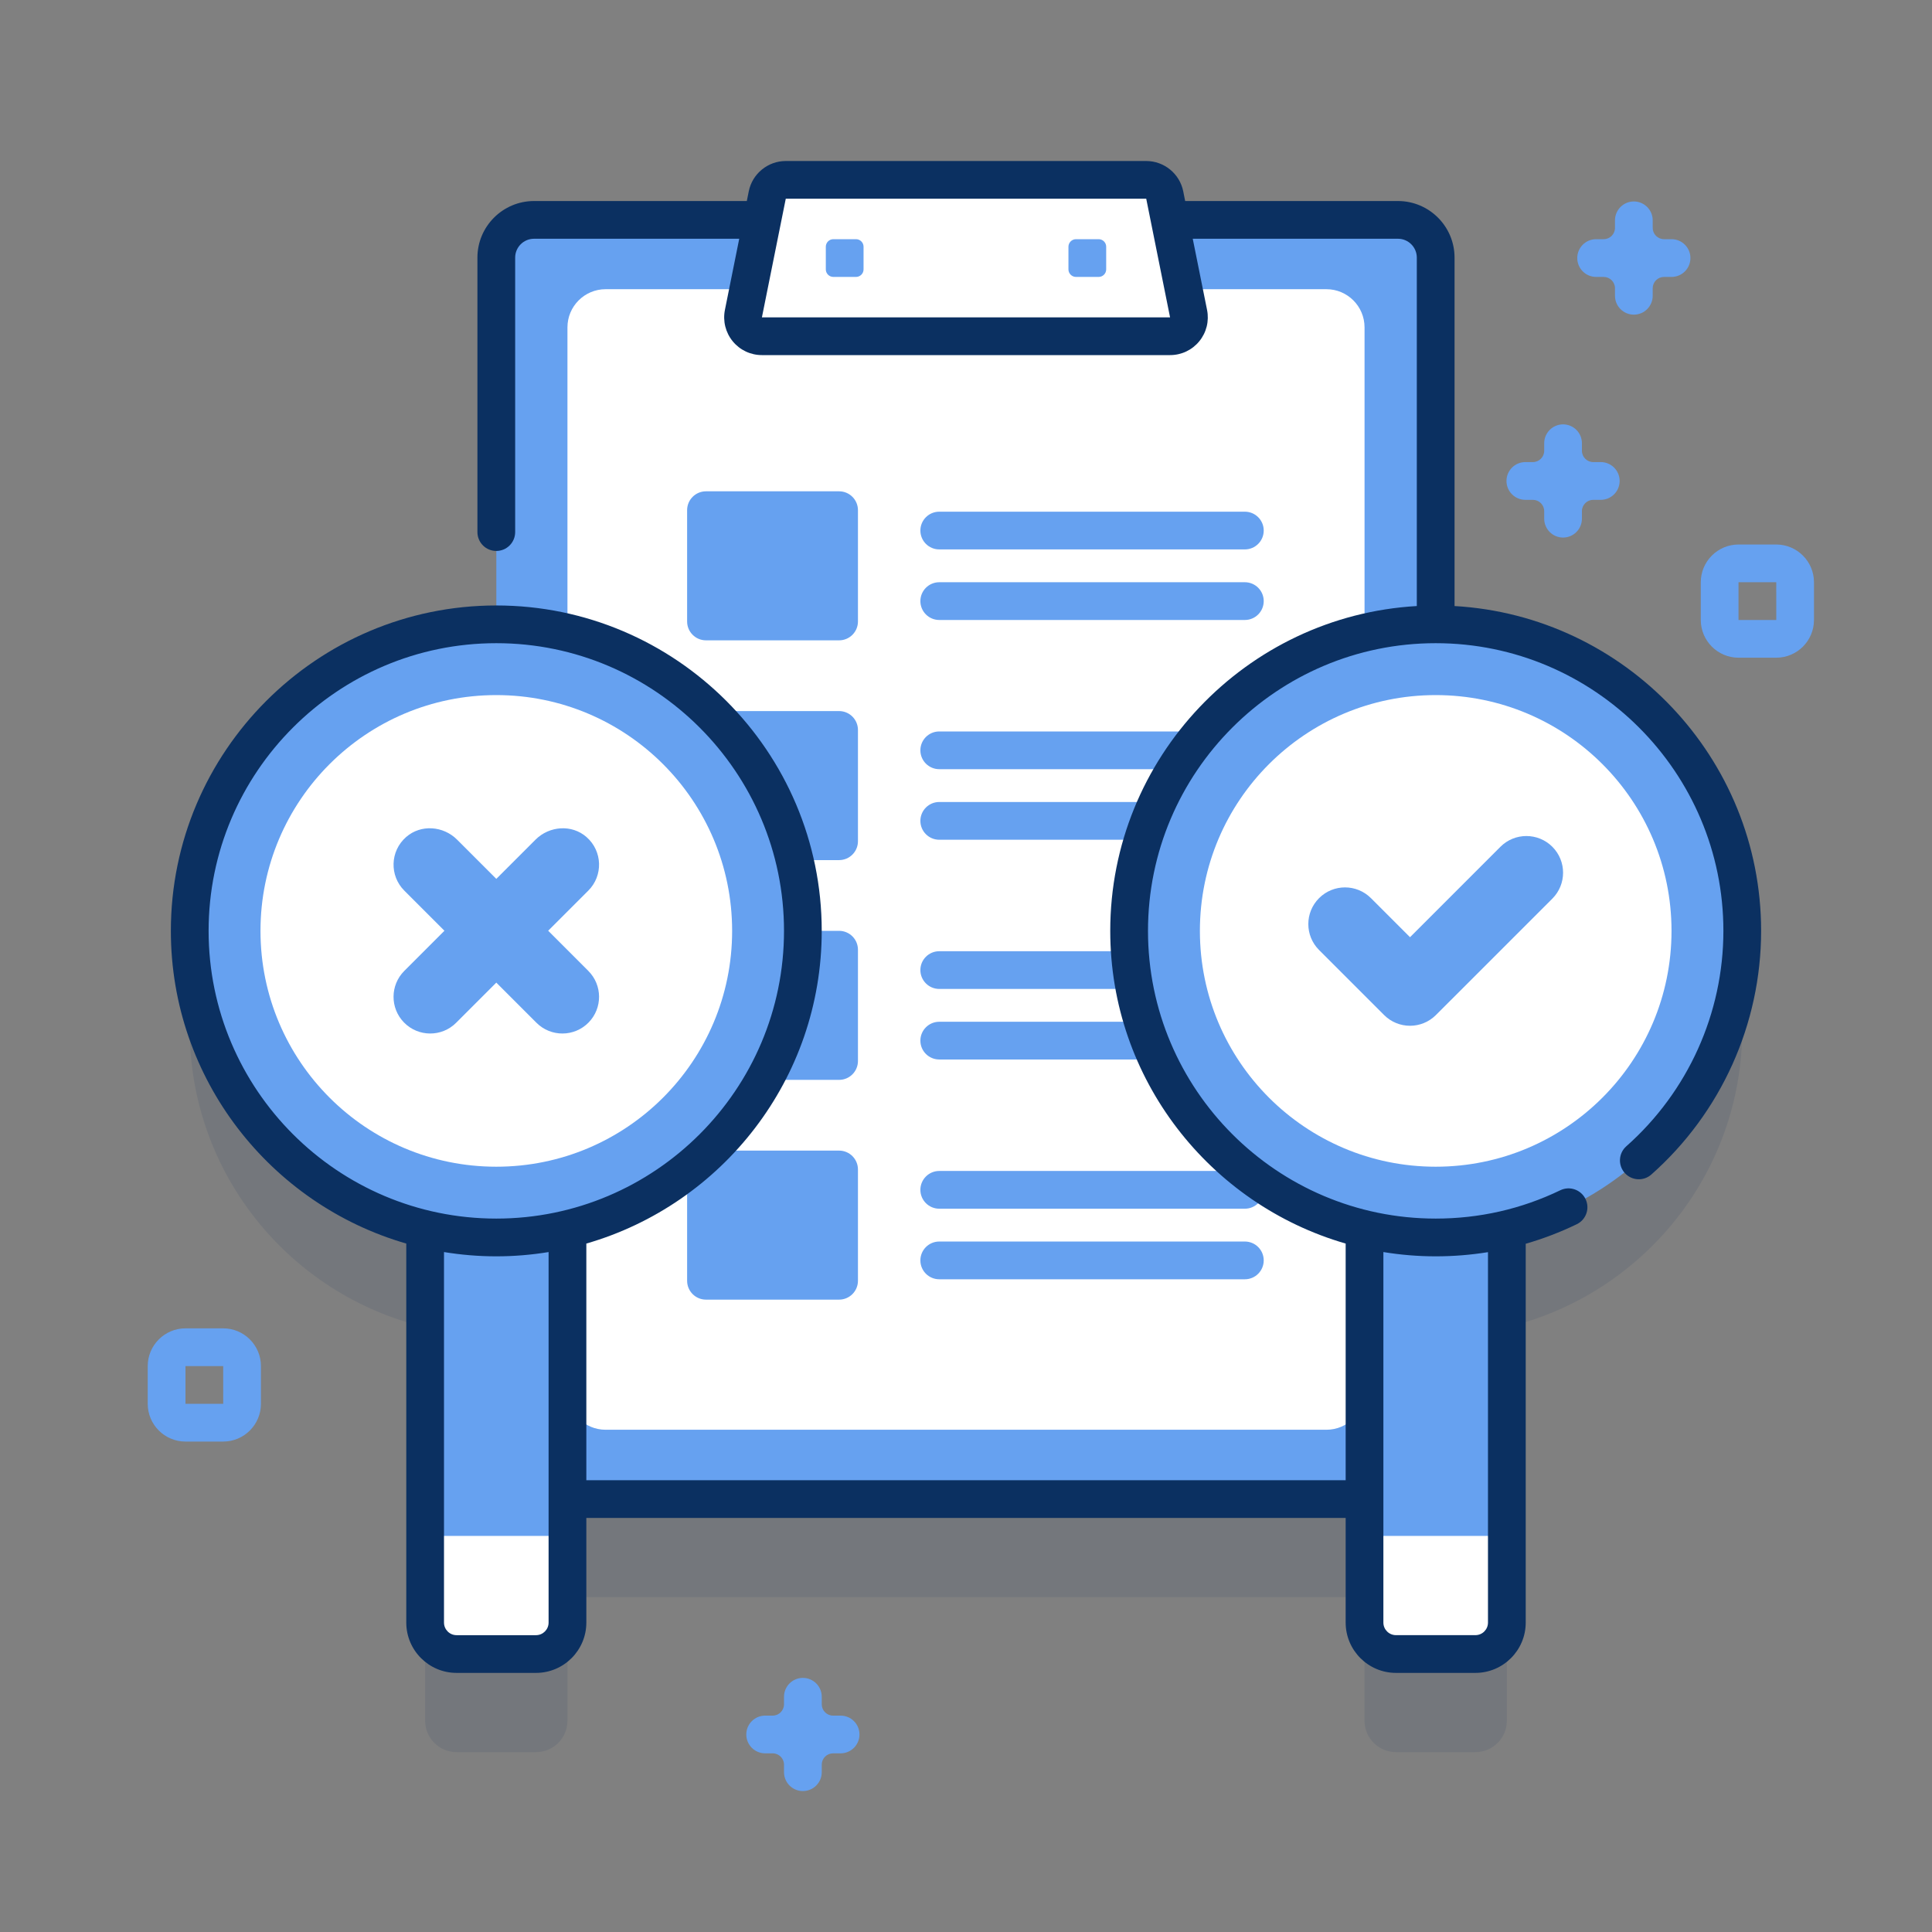 <svg width="80" height="80" viewBox="0 0 80 80" fill="none" xmlns="http://www.w3.org/2000/svg">
<rect x="0" y="0" width="80" height="80" fill="#808080" stroke="none"/>
<g clip-path="url(#clip0_2770_4172)">
<path opacity="0.1" d="M72.143 42.609C72.143 35.598 66.46 29.915 59.449 29.915V14.73C59.449 13.867 58.749 13.167 57.886 13.167H22.113C21.25 13.167 20.55 13.867 20.55 14.73V29.915C13.54 29.915 7.856 35.598 7.856 42.609C7.856 48.605 12.015 53.626 17.604 54.955V71.25C17.604 71.969 18.187 72.552 18.906 72.552H22.195C22.914 72.552 23.497 71.969 23.497 71.25V66.135H56.502V71.25C56.502 71.969 57.086 72.552 57.805 72.552H61.093C61.812 72.552 62.395 71.969 62.395 71.25V54.955C67.985 53.626 72.143 48.605 72.143 42.609Z" fill="#0B3061"/>
<path d="M57.887 62.073H22.113C21.25 62.073 20.551 61.373 20.551 60.511V10.667C20.551 9.804 21.25 9.105 22.113 9.105H57.887C58.749 9.105 59.449 9.804 59.449 10.667V60.511C59.449 61.373 58.75 62.073 57.887 62.073Z" fill="#66A1F0"/>
<path d="M56.503 13.555V57.623C56.503 58.495 55.794 59.203 54.924 59.203H25.077C24.206 59.203 23.497 58.495 23.497 57.623V13.555C23.497 12.683 24.206 11.975 25.077 11.975H54.924C55.794 11.975 56.503 12.683 56.503 13.555Z" fill="white"/>
<path d="M34.745 26.515H29.233C28.802 26.515 28.452 26.165 28.452 25.734V21.125C28.452 20.694 28.802 20.344 29.233 20.344H34.745C35.176 20.344 35.526 20.694 35.526 21.125V25.734C35.526 26.165 35.176 26.515 34.745 26.515Z" fill="#66A1F0"/>
<path d="M51.547 22.75H38.893C38.461 22.75 38.111 22.4 38.111 21.969C38.111 21.537 38.461 21.188 38.893 21.188H51.547C51.978 21.188 52.328 21.537 52.328 21.969C52.328 22.4 51.979 22.75 51.547 22.75Z" fill="#66A1F0"/>
<path d="M51.547 25.672H38.893C38.461 25.672 38.111 25.322 38.111 24.89C38.111 24.459 38.461 24.109 38.893 24.109H51.547C51.978 24.109 52.328 24.459 52.328 24.89C52.328 25.322 51.979 25.672 51.547 25.672Z" fill="#66A1F0"/>
<path d="M34.745 35.615H29.233C28.802 35.615 28.452 35.265 28.452 34.834V30.226C28.452 29.794 28.802 29.444 29.233 29.444H34.745C35.176 29.444 35.526 29.794 35.526 30.226V34.834C35.526 35.265 35.176 35.615 34.745 35.615Z" fill="#66A1F0"/>
<path d="M51.547 31.85H38.893C38.461 31.85 38.111 31.5 38.111 31.069C38.111 30.637 38.461 30.288 38.893 30.288H51.547C51.978 30.288 52.328 30.637 52.328 31.069C52.328 31.5 51.979 31.85 51.547 31.85Z" fill="#66A1F0"/>
<path d="M51.547 34.772H38.893C38.461 34.772 38.111 34.422 38.111 33.99C38.111 33.559 38.461 33.209 38.893 33.209H51.547C51.978 33.209 52.328 33.559 52.328 33.99C52.328 34.422 51.979 34.772 51.547 34.772Z" fill="#66A1F0"/>
<path d="M34.745 44.715H29.233C28.802 44.715 28.452 44.365 28.452 43.934V39.325C28.452 38.894 28.802 38.544 29.233 38.544H34.745C35.176 38.544 35.526 38.894 35.526 39.325V43.934C35.526 44.365 35.176 44.715 34.745 44.715Z" fill="#66A1F0"/>
<path d="M51.547 40.95H38.893C38.461 40.95 38.111 40.6 38.111 40.169C38.111 39.737 38.461 39.388 38.893 39.388H51.547C51.978 39.388 52.328 39.737 52.328 40.169C52.328 40.6 51.979 40.95 51.547 40.95Z" fill="#66A1F0"/>
<path d="M51.547 43.871H38.893C38.461 43.871 38.111 43.522 38.111 43.09C38.111 42.659 38.461 42.309 38.893 42.309H51.547C51.978 42.309 52.328 42.659 52.328 43.09C52.328 43.522 51.979 43.871 51.547 43.871Z" fill="#66A1F0"/>
<path d="M34.745 53.815H29.233C28.802 53.815 28.452 53.465 28.452 53.034V48.425C28.452 47.994 28.802 47.644 29.233 47.644H34.745C35.176 47.644 35.526 47.994 35.526 48.425V53.034C35.526 53.465 35.176 53.815 34.745 53.815Z" fill="#66A1F0"/>
<path d="M51.547 50.05H38.893C38.461 50.05 38.111 49.7 38.111 49.269C38.111 48.837 38.461 48.487 38.893 48.487H51.547C51.978 48.487 52.328 48.837 52.328 49.269C52.328 49.7 51.979 50.05 51.547 50.05Z" fill="#66A1F0"/>
<path d="M51.547 52.972H38.893C38.461 52.972 38.111 52.622 38.111 52.19C38.111 51.759 38.461 51.409 38.893 51.409H51.547C51.978 51.409 52.328 51.759 52.328 52.19C52.328 52.622 51.979 52.972 51.547 52.972Z" fill="#66A1F0"/>
<path d="M31.771 8.075L30.784 12.988C30.687 13.471 31.057 13.923 31.55 13.923H48.451C48.944 13.923 49.314 13.471 49.217 12.988L48.229 8.075C48.156 7.71 47.836 7.448 47.463 7.448H32.537C32.165 7.448 31.845 7.71 31.771 8.075Z" fill="white"/>
<path d="M35.445 11.467H34.508C34.335 11.467 34.195 11.327 34.195 11.154V10.217C34.195 10.044 34.335 9.904 34.508 9.904H35.445C35.618 9.904 35.758 10.044 35.758 10.217V11.154C35.758 11.327 35.618 11.467 35.445 11.467Z" fill="#66A1F0"/>
<path d="M45.492 11.467H44.555C44.382 11.467 44.242 11.327 44.242 11.154V10.217C44.242 10.044 44.382 9.904 44.555 9.904H45.492C45.665 9.904 45.805 10.044 45.805 10.217V11.154C45.805 11.327 45.665 11.467 45.492 11.467Z" fill="#66A1F0"/>
<path d="M22.195 68.49H18.905C18.186 68.49 17.604 67.907 17.604 67.188V50.324H23.497V67.188C23.497 67.907 22.914 68.49 22.195 68.49Z" fill="#66A1F0"/>
<path d="M17.604 63.599V67.188C17.604 67.907 18.186 68.49 18.905 68.49H22.195C22.914 68.49 23.497 67.907 23.497 67.188V63.599H17.604Z" fill="white"/>
<path d="M20.55 51.24C27.561 51.24 33.245 45.557 33.245 38.546C33.245 31.536 27.561 25.852 20.55 25.852C13.54 25.852 7.856 31.536 7.856 38.546C7.856 45.557 13.54 51.24 20.55 51.24Z" fill="#66A1F0"/>
<path d="M20.551 48.311C25.944 48.311 30.316 43.939 30.316 38.546C30.316 33.153 25.944 28.782 20.551 28.782C15.158 28.782 10.786 33.153 10.786 38.546C10.786 43.939 15.158 48.311 20.551 48.311Z" fill="white"/>
<path d="M61.093 68.49H57.804C57.085 68.49 56.502 67.907 56.502 67.188V50.324H62.395V67.188C62.395 67.907 61.812 68.49 61.093 68.49Z" fill="#66A1F0"/>
<path d="M56.502 63.599V67.188C56.502 67.907 57.085 68.49 57.804 68.49H61.093C61.812 68.49 62.395 67.907 62.395 67.188V63.599H56.502Z" fill="white"/>
<path d="M59.449 51.24C66.46 51.24 72.143 45.557 72.143 38.546C72.143 31.536 66.46 25.852 59.449 25.852C52.438 25.852 46.755 31.536 46.755 38.546C46.755 45.557 52.438 51.24 59.449 51.24Z" fill="#66A1F0"/>
<path d="M59.449 48.311C64.842 48.311 69.214 43.939 69.214 38.546C69.214 33.153 64.842 28.782 59.449 28.782C54.056 28.782 49.685 33.153 49.685 38.546C49.685 43.939 54.056 48.311 59.449 48.311Z" fill="white"/>
<path d="M58.386 42.475C57.997 42.475 57.608 42.326 57.312 42.03L54.62 39.338C54.026 38.745 54.026 37.783 54.62 37.19C55.213 36.597 56.174 36.597 56.768 37.19L58.386 38.808L62.13 35.063C62.724 34.47 63.685 34.47 64.279 35.063C64.872 35.656 64.872 36.618 64.279 37.211L59.46 42.029C59.163 42.326 58.774 42.475 58.386 42.475Z" fill="#66A1F0"/>
<path d="M24.361 40.203L22.699 38.54L24.361 36.878C24.978 36.261 24.953 35.246 24.287 34.661C23.679 34.127 22.748 34.196 22.176 34.767L20.551 36.392L18.926 34.767C18.354 34.195 17.423 34.127 16.815 34.661C16.149 35.246 16.124 36.261 16.741 36.878L18.403 38.54L16.741 40.203C16.152 40.791 16.147 41.743 16.728 42.338C17.319 42.943 18.291 42.949 18.889 42.35L20.551 40.688L22.213 42.35C22.811 42.949 23.782 42.943 24.374 42.338C24.955 41.743 24.949 40.791 24.361 40.203Z" fill="#66A1F0"/>
<path d="M9.242 59.692H7.68C6.818 59.692 6.117 58.991 6.117 58.129V56.567C6.117 55.705 6.818 55.004 7.68 55.004H9.242C10.104 55.004 10.805 55.705 10.805 56.567V58.129C10.805 58.991 10.104 59.692 9.242 59.692ZM7.68 56.567V58.129H9.243L9.242 56.567H7.68Z" fill="#66A1F0"/>
<path d="M73.551 27.234H71.988C71.127 27.234 70.426 26.533 70.426 25.672V24.109C70.426 23.248 71.127 22.547 71.988 22.547H73.551C74.412 22.547 75.113 23.248 75.113 24.109V25.672C75.113 26.533 74.412 27.234 73.551 27.234ZM71.988 24.109V25.672H73.552L73.551 24.109H71.988Z" fill="#66A1F0"/>
<path d="M67.654 13.029C67.222 13.029 66.873 12.679 66.873 12.247V11.935C66.873 11.677 66.662 11.467 66.404 11.467H66.092C65.66 11.467 65.311 11.117 65.311 10.685C65.311 10.254 65.66 9.904 66.092 9.904H66.404C66.662 9.904 66.873 9.694 66.873 9.436V9.124C66.873 8.692 67.222 8.342 67.654 8.342C68.085 8.342 68.435 8.692 68.435 9.124V9.436C68.435 9.694 68.645 9.904 68.904 9.904H69.216C69.647 9.904 69.997 10.254 69.997 10.685C69.997 11.117 69.647 11.467 69.216 11.467H68.904C68.645 11.467 68.435 11.677 68.435 11.935V12.247C68.435 12.679 68.085 13.029 67.654 13.029Z" fill="#66A1F0"/>
<path d="M33.245 74.164C32.814 74.164 32.464 73.814 32.464 73.383V73.071C32.464 72.812 32.254 72.602 31.995 72.602H31.684C31.252 72.602 30.902 72.252 30.902 71.821C30.902 71.389 31.252 71.04 31.684 71.04H31.995C32.254 71.04 32.464 70.829 32.464 70.571V70.259C32.464 69.828 32.814 69.478 33.245 69.478C33.677 69.478 34.027 69.828 34.027 70.259V70.571C34.027 70.829 34.237 71.04 34.495 71.04H34.807C35.239 71.04 35.589 71.389 35.589 71.821C35.589 72.252 35.239 72.602 34.807 72.602H34.495C34.237 72.602 34.027 72.812 34.027 73.071V73.383C34.027 73.814 33.677 74.164 33.245 74.164Z" fill="#66A1F0"/>
<path d="M64.723 22.259C64.292 22.259 63.942 21.909 63.942 21.477V21.165C63.942 20.907 63.731 20.697 63.473 20.697H63.161C62.73 20.697 62.38 20.347 62.38 19.915C62.38 19.484 62.73 19.134 63.161 19.134H63.473C63.731 19.134 63.942 18.924 63.942 18.665V18.354C63.942 17.922 64.292 17.572 64.723 17.572C65.154 17.572 65.504 17.922 65.504 18.354V18.665C65.504 18.924 65.715 19.134 65.973 19.134H66.285C66.716 19.134 67.066 19.484 67.066 19.915C67.066 20.347 66.716 20.697 66.285 20.697H65.973C65.715 20.697 65.504 20.907 65.504 21.165V21.477C65.504 21.909 65.155 22.259 64.723 22.259Z" fill="#66A1F0"/>
<path d="M60.23 25.095V10.667C60.23 9.375 59.179 8.324 57.886 8.324H49.075L48.995 7.921C48.849 7.194 48.204 6.667 47.463 6.667H32.537C31.795 6.667 31.151 7.194 31.005 7.921L30.924 8.324H22.113C20.821 8.324 19.769 9.375 19.769 10.667V22.032C19.769 22.464 20.119 22.814 20.55 22.814C20.982 22.814 21.332 22.464 21.332 22.032V10.667C21.332 10.237 21.682 9.886 22.113 9.886H30.61L30.017 12.834C29.925 13.295 30.043 13.768 30.34 14.132C30.639 14.496 31.079 14.704 31.549 14.704H48.45C48.92 14.704 49.361 14.496 49.659 14.132C49.957 13.768 50.074 13.295 49.982 12.834L49.389 9.886H57.886C58.317 9.886 58.667 10.237 58.667 10.667V25.095C51.599 25.501 45.973 31.378 45.973 38.546C45.973 44.683 50.099 49.871 55.721 51.493V61.292H24.279V51.493C29.901 49.872 34.026 44.683 34.026 38.546C34.026 31.116 27.981 25.071 20.551 25.071C13.12 25.071 7.075 31.116 7.075 38.546C7.075 44.683 11.201 49.871 16.823 51.493V67.188C16.823 68.336 17.757 69.271 18.906 69.271H22.195C23.344 69.271 24.279 68.336 24.279 67.188V62.854H55.721V67.188C55.721 68.336 56.656 69.271 57.804 69.271H61.093C62.242 69.271 63.177 68.336 63.177 67.188V51.501C63.898 51.293 64.603 51.024 65.289 50.693C65.678 50.506 65.841 50.039 65.654 49.651C65.467 49.262 65 49.098 64.611 49.285C62.994 50.064 61.257 50.459 59.449 50.459C52.88 50.459 47.536 45.115 47.536 38.546C47.536 31.977 52.88 26.633 59.449 26.633C66.018 26.633 71.362 31.977 71.362 38.546C71.362 41.952 69.897 45.203 67.342 47.465C67.019 47.751 66.989 48.245 67.275 48.568C67.561 48.891 68.055 48.921 68.378 48.635C71.267 46.076 72.924 42.399 72.924 38.546C72.924 31.378 67.298 25.501 60.23 25.095ZM31.549 13.142L32.537 8.229H47.463L48.45 13.142H31.549ZM8.638 38.546C8.638 31.977 13.982 26.633 20.551 26.633C27.119 26.633 32.464 31.977 32.464 38.546C32.464 45.115 27.119 50.459 20.551 50.459C13.982 50.459 8.638 45.115 8.638 38.546ZM22.195 67.709H18.906C18.619 67.709 18.385 67.475 18.385 67.188V51.845C19.09 51.96 19.813 52.022 20.55 52.022C21.288 52.022 22.011 51.96 22.716 51.845V67.188C22.716 67.475 22.482 67.709 22.195 67.709ZM61.614 51.849V67.188C61.614 67.475 61.381 67.708 61.093 67.708H57.804C57.517 67.708 57.283 67.475 57.283 67.188V51.845C57.989 51.96 58.711 52.022 59.449 52.022C60.182 52.022 60.904 51.963 61.614 51.849Z" fill="#0B3061"/>
</g>
<defs>
<clipPath id="clip0_2770_4172">
<rect width="80" height="80" fill="white"/>
</clipPath>
</defs>
</svg>
